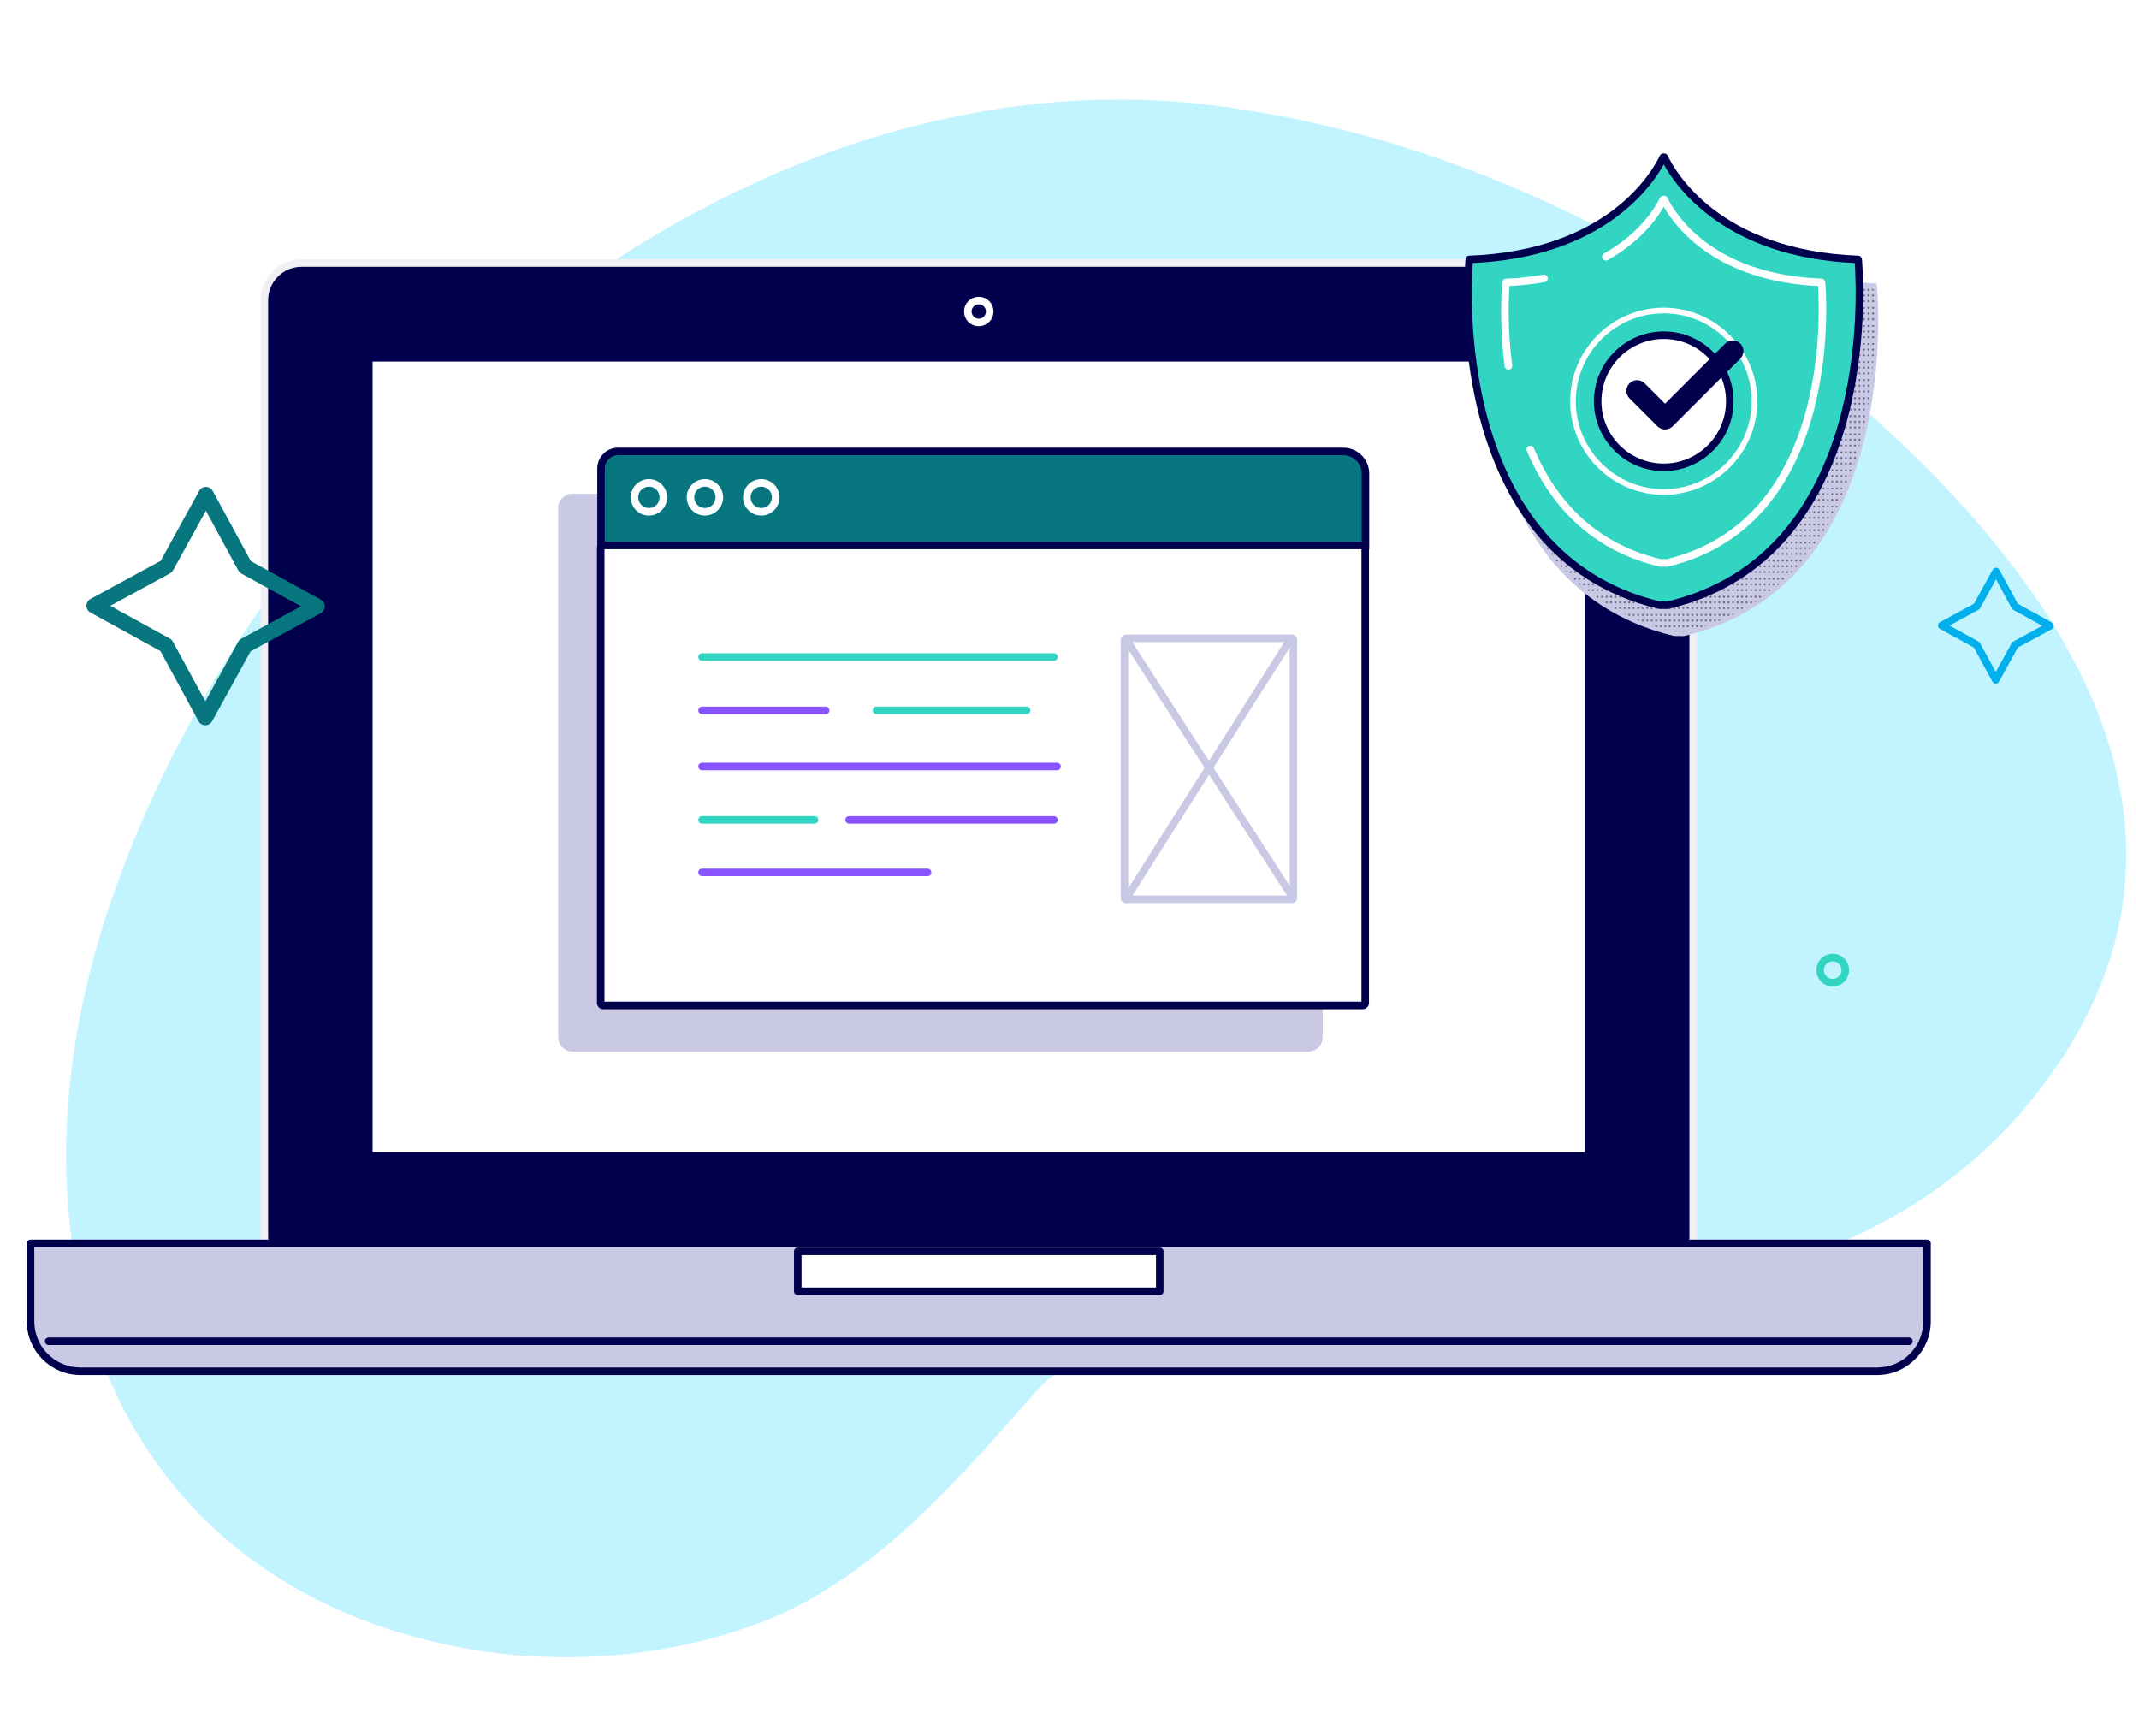<svg xmlns="http://www.w3.org/2000/svg" xmlns:xlink="http://www.w3.org/1999/xlink" id="&#x5E9;&#x5DB;&#x5D1;&#x5D4;_1" x="0px" y="0px" width="746.242px" height="605.621px" viewBox="0 0 746.242 605.621" xml:space="preserve"><pattern width="27.838" height="27.839" patternUnits="userSpaceOnUse" id="Unnamed_Pattern_4" viewBox="1.333 -29.165 27.838 27.839">	<g>		<polygon fill="none" points="1.333,-29.165 29.172,-29.165 29.172,-1.326 1.333,-1.326   "></polygon>		<g>			<defs>				<rect id="SVGID_1_" x="1.334" y="-29.165" width="27.838" height="27.839"></rect>			</defs>			<clipPath id="SVGID_2_">				<use xlink:href="#SVGID_1_"></use>			</clipPath>			<path clip-path="url(#SVGID_2_)" fill="#292947" d="M30.505-29.165c0-0.733-0.594-1.327-1.327-1.327    c-0.733,0-1.327,0.594-1.327,1.327c0,0.732,0.594,1.327,1.327,1.327C29.912-27.838,30.505-28.433,30.505-29.165"></path>			<path clip-path="url(#SVGID_2_)" fill="#292947" d="M2.667-29.165c0-0.733-0.594-1.327-1.327-1.327    c-0.733,0-1.327,0.594-1.327,1.327c0,0.732,0.594,1.327,1.327,1.327C2.073-27.838,2.667-28.433,2.667-29.165"></path>			<path clip-path="url(#SVGID_2_)" fill="#292947" d="M9.624-29.165c0-0.733-0.594-1.327-1.327-1.327s-1.327,0.594-1.327,1.327    c0,0.732,0.594,1.327,1.327,1.327S9.624-28.433,9.624-29.165"></path>			<path clip-path="url(#SVGID_2_)" fill="#292947" d="M9.624-29.165c0-0.733-0.594-1.327-1.327-1.327s-1.327,0.594-1.327,1.327    c0,0.732,0.594,1.327,1.327,1.327S9.624-28.433,9.624-29.165"></path>			<path clip-path="url(#SVGID_2_)" fill="#292947" d="M16.58-29.165c0-0.733-0.594-1.327-1.327-1.327    c-0.733,0-1.327,0.594-1.327,1.327c0,0.732,0.594,1.327,1.327,1.327C15.986-27.838,16.58-28.433,16.58-29.165"></path>			<path clip-path="url(#SVGID_2_)" fill="#292947" d="M16.58-29.165c0-0.733-0.594-1.327-1.327-1.327    c-0.733,0-1.327,0.594-1.327,1.327c0,0.732,0.594,1.327,1.327,1.327C15.986-27.838,16.58-28.433,16.58-29.165"></path>			<path clip-path="url(#SVGID_2_)" fill="#292947" d="M23.536-29.165c0-0.733-0.594-1.327-1.327-1.327s-1.327,0.594-1.327,1.327    c0,0.732,0.594,1.327,1.327,1.327S23.536-28.433,23.536-29.165"></path>			<path clip-path="url(#SVGID_2_)" fill="#292947" d="M23.536-29.165c0-0.733-0.594-1.327-1.327-1.327s-1.327,0.594-1.327,1.327    c0,0.732,0.594,1.327,1.327,1.327S23.536-28.433,23.536-29.165"></path>			<path clip-path="url(#SVGID_2_)" fill="#292947" d="M30.492-29.165c0-0.733-0.594-1.327-1.327-1.327    c-0.733,0-1.327,0.594-1.327,1.327c0,0.732,0.594,1.327,1.327,1.327C29.898-27.838,30.492-28.433,30.492-29.165"></path>			<path clip-path="url(#SVGID_2_)" fill="#292947" d="M2.654-29.165c0-0.733-0.594-1.327-1.327-1.327S0-29.898,0-29.165    c0,0.732,0.594,1.327,1.327,1.327S2.654-28.433,2.654-29.165"></path>			<path clip-path="url(#SVGID_2_)" fill="#292947" d="M30.505-1.327c0-0.732-0.594-1.326-1.327-1.326    c-0.733,0-1.327,0.594-1.327,1.326C27.852-0.594,28.445,0,29.179,0C29.912,0,30.505-0.594,30.505-1.327"></path>			<path clip-path="url(#SVGID_2_)" fill="#292947" d="M30.505-10.152c0-0.732-0.594-1.326-1.327-1.326    c-0.733,0-1.327,0.594-1.327,1.326c0,0.733,0.594,1.327,1.327,1.327C29.912-8.825,30.505-9.419,30.505-10.152"></path>			<path clip-path="url(#SVGID_2_)" fill="#292947" d="M30.505-20.555c0-0.733-0.594-1.327-1.327-1.327    c-0.733,0-1.327,0.594-1.327,1.327s0.594,1.327,1.327,1.327C29.912-19.228,30.505-19.821,30.505-20.555"></path>			<path clip-path="url(#SVGID_2_)" fill="#292947" d="M2.667-1.327c0-0.732-0.594-1.326-1.327-1.326    c-0.733,0-1.327,0.594-1.327,1.326C0.013-0.594,0.607,0,1.34,0C2.073,0,2.667-0.594,2.667-1.327"></path>			<path clip-path="url(#SVGID_2_)" fill="#292947" d="M9.624-1.327c0-0.732-0.594-1.326-1.327-1.326S6.969-2.06,6.969-1.327    C6.969-0.594,7.563,0,8.296,0S9.624-0.594,9.624-1.327"></path>			<path clip-path="url(#SVGID_2_)" fill="#292947" d="M9.624-1.327c0-0.732-0.594-1.326-1.327-1.326S6.969-2.06,6.969-1.327    C6.969-0.594,7.563,0,8.296,0S9.624-0.594,9.624-1.327"></path>			<path clip-path="url(#SVGID_2_)" fill="#292947" d="M16.58-1.327c0-0.732-0.594-1.326-1.327-1.326    c-0.733,0-1.327,0.594-1.327,1.326C13.926-0.594,14.52,0,15.252,0C15.986,0,16.58-0.594,16.58-1.327"></path>			<path clip-path="url(#SVGID_2_)" fill="#292947" d="M16.58-1.327c0-0.732-0.594-1.326-1.327-1.326    c-0.733,0-1.327,0.594-1.327,1.326C13.926-0.594,14.52,0,15.252,0C15.986,0,16.58-0.594,16.58-1.327"></path>			<path clip-path="url(#SVGID_2_)" fill="#292947" d="M23.536-1.327c0-0.732-0.594-1.326-1.327-1.326s-1.327,0.594-1.327,1.326    C20.882-0.594,21.476,0,22.209,0S23.536-0.594,23.536-1.327"></path>			<path clip-path="url(#SVGID_2_)" fill="#292947" d="M23.536-1.327c0-0.732-0.594-1.326-1.327-1.326s-1.327,0.594-1.327,1.326    C20.882-0.594,21.476,0,22.209,0S23.536-0.594,23.536-1.327"></path>			<path clip-path="url(#SVGID_2_)" fill="#292947" d="M30.492-1.327c0-0.732-0.594-1.326-1.327-1.326    c-0.733,0-1.327,0.594-1.327,1.326C27.838-0.594,28.432,0,29.165,0C29.898,0,30.492-0.594,30.492-1.327"></path>			<path clip-path="url(#SVGID_2_)" fill="#292947" d="M2.667-10.152c0-0.732-0.594-1.326-1.327-1.326    c-0.733,0-1.327,0.594-1.327,1.326c0,0.733,0.594,1.327,1.327,1.327C2.073-8.825,2.667-9.419,2.667-10.152"></path>			<path clip-path="url(#SVGID_2_)" fill="#292947" d="M9.624-10.152c0-0.732-0.594-1.326-1.327-1.326s-1.327,0.594-1.327,1.326    c0,0.733,0.594,1.327,1.327,1.327S9.624-9.419,9.624-10.152"></path>			<path clip-path="url(#SVGID_2_)" fill="#292947" d="M9.624-10.152c0-0.732-0.594-1.326-1.327-1.326s-1.327,0.594-1.327,1.326    c0,0.733,0.594,1.327,1.327,1.327S9.624-9.419,9.624-10.152"></path>			<path clip-path="url(#SVGID_2_)" fill="#292947" d="M16.58-10.152c0-0.732-0.594-1.326-1.327-1.326    c-0.733,0-1.327,0.594-1.327,1.326c0,0.733,0.594,1.327,1.327,1.327C15.986-8.825,16.58-9.419,16.58-10.152"></path>			<path clip-path="url(#SVGID_2_)" fill="#292947" d="M16.58-10.152c0-0.732-0.594-1.326-1.327-1.326    c-0.733,0-1.327,0.594-1.327,1.326c0,0.733,0.594,1.327,1.327,1.327C15.986-8.825,16.58-9.419,16.58-10.152"></path>			<path clip-path="url(#SVGID_2_)" fill="#292947" d="M23.536-10.152c0-0.732-0.594-1.326-1.327-1.326s-1.327,0.594-1.327,1.326    c0,0.733,0.594,1.327,1.327,1.327S23.536-9.419,23.536-10.152"></path>			<path clip-path="url(#SVGID_2_)" fill="#292947" d="M23.536-10.152c0-0.732-0.594-1.326-1.327-1.326s-1.327,0.594-1.327,1.326    c0,0.733,0.594,1.327,1.327,1.327S23.536-9.419,23.536-10.152"></path>			<path clip-path="url(#SVGID_2_)" fill="#292947" d="M30.492-10.152c0-0.732-0.594-1.326-1.327-1.326    c-0.733,0-1.327,0.594-1.327,1.326c0,0.733,0.594,1.327,1.327,1.327C29.898-8.825,30.492-9.419,30.492-10.152"></path>			<path clip-path="url(#SVGID_2_)" fill="#292947" d="M2.667-20.555c0-0.733-0.594-1.327-1.327-1.327    c-0.733,0-1.327,0.594-1.327,1.327s0.594,1.327,1.327,1.327C2.073-19.228,2.667-19.821,2.667-20.555"></path>			<path clip-path="url(#SVGID_2_)" fill="#292947" d="M9.624-20.555c0-0.733-0.594-1.327-1.327-1.327s-1.327,0.594-1.327,1.327    s0.594,1.327,1.327,1.327S9.624-19.821,9.624-20.555"></path>			<path clip-path="url(#SVGID_2_)" fill="#292947" d="M9.624-20.555c0-0.733-0.594-1.327-1.327-1.327s-1.327,0.594-1.327,1.327    s0.594,1.327,1.327,1.327S9.624-19.821,9.624-20.555"></path>			<path clip-path="url(#SVGID_2_)" fill="#292947" d="M16.58-20.555c0-0.733-0.594-1.327-1.327-1.327    c-0.733,0-1.327,0.594-1.327,1.327s0.594,1.327,1.327,1.327C15.986-19.228,16.58-19.821,16.58-20.555"></path>			<path clip-path="url(#SVGID_2_)" fill="#292947" d="M16.58-20.555c0-0.733-0.594-1.327-1.327-1.327    c-0.733,0-1.327,0.594-1.327,1.327s0.594,1.327,1.327,1.327C15.986-19.228,16.58-19.821,16.58-20.555"></path>			<path clip-path="url(#SVGID_2_)" fill="#292947" d="M23.536-20.555c0-0.733-0.594-1.327-1.327-1.327s-1.327,0.594-1.327,1.327    s0.594,1.327,1.327,1.327S23.536-19.821,23.536-20.555"></path>			<path clip-path="url(#SVGID_2_)" fill="#292947" d="M23.536-20.555c0-0.733-0.594-1.327-1.327-1.327s-1.327,0.594-1.327,1.327    s0.594,1.327,1.327,1.327S23.536-19.821,23.536-20.555"></path>			<path clip-path="url(#SVGID_2_)" fill="#292947" d="M30.492-20.555c0-0.733-0.594-1.327-1.327-1.327    c-0.733,0-1.327,0.594-1.327,1.327s0.594,1.327,1.327,1.327C29.898-19.228,30.492-19.821,30.492-20.555"></path>			<path clip-path="url(#SVGID_2_)" fill="#292947" d="M2.654-1.327c0-0.732-0.594-1.326-1.327-1.326S0-2.06,0-1.327    C0-0.594,0.594,0,1.327,0S2.654-0.594,2.654-1.327"></path>			<path clip-path="url(#SVGID_2_)" fill="#292947" d="M2.654-10.152c0-0.732-0.594-1.326-1.327-1.326S0-10.885,0-10.152    c0,0.733,0.594,1.327,1.327,1.327S2.654-9.419,2.654-10.152"></path>			<path clip-path="url(#SVGID_2_)" fill="#292947" d="M2.654-20.555c0-0.733-0.594-1.327-1.327-1.327S0-21.288,0-20.555    s0.594,1.327,1.327,1.327S2.654-19.821,2.654-20.555"></path>		</g>	</g></pattern><path opacity="0.4" fill="#66E4FF" d="M710.615,381.416c-95.174,121.552-297.944,45.93-349.452,104.344 c-26.372,29.908-56.06,64.698-94.27,79.677c-36.429,14.282-76.595,15.669-110.464,8.489C35.481,548.295-1.388,431.91,38.486,315.08 C91.678,159.236,255.965,15.064,424.749,36.953c88.274,11.448,168.168,54.477,228.129,108.068c0.45,0.399,0.898,0.801,1.342,1.203 C714.068,200.152,783.28,288.614,710.615,381.416"></path><g>	<path fill="#00AFEC" d="M696.255,238.5h-0.003c-0.482,0-0.919-0.265-1.149-0.688l-6.471-11.903l-11.864-6.53  c-0.424-0.232-0.681-0.674-0.681-1.154c0.002-0.479,0.263-0.92,0.683-1.15l11.904-6.468l6.532-11.868  c0.232-0.418,0.672-0.68,1.152-0.68h0.002c0.483,0.004,0.923,0.264,1.152,0.687l6.466,11.904l11.868,6.53  c0.421,0.231,0.682,0.674,0.678,1.153c0,0.482-0.262,0.924-0.685,1.151l-11.902,6.468l-6.531,11.869  C697.176,238.238,696.734,238.5,696.255,238.5 M680.136,218.237l10.1,5.558c0.221,0.121,0.399,0.302,0.521,0.525l5.505,10.13  l5.558-10.103c0.125-0.221,0.305-0.399,0.526-0.521l10.132-5.505l-10.103-5.557c-0.22-0.124-0.403-0.306-0.525-0.527l-5.498-10.129  l-5.564,10.1c-0.121,0.221-0.301,0.4-0.521,0.521L680.136,218.237z"></path>	<path fill="#31D5C2" d="M639.385,344.148c-3.145,0-5.701-2.557-5.701-5.702c0-3.142,2.557-5.697,5.701-5.697  c3.146,0,5.701,2.556,5.701,5.697C645.086,341.592,642.53,344.148,639.385,344.148 M639.385,335.374  c-1.697,0-3.074,1.378-3.074,3.072c0,1.699,1.377,3.075,3.074,3.075c1.695,0,3.076-1.376,3.076-3.075  C642.461,336.752,641.08,335.374,639.385,335.374"></path>	<path fill="#01004C" d="M586.18,436.384H96.756c-2.504,0-4.532-2.028-4.532-4.531V104.716c0-7.153,5.796-12.95,12.949-12.95  h472.589c7.15,0,12.946,5.797,12.946,12.95v327.137C590.708,434.355,588.68,436.384,586.18,436.384"></path>	<path fill="#F1EFF4" d="M586.18,437.696H96.756c-3.222,0-5.844-2.62-5.844-5.842V104.714c0-7.864,6.396-14.261,14.261-14.261  h472.589c7.864,0,14.261,6.396,14.261,14.261v327.141C592.022,435.076,589.4,437.696,586.18,437.696 M105.173,93.08  c-6.415,0-11.634,5.221-11.634,11.634v327.141c0,1.771,1.443,3.218,3.217,3.218H586.18c1.772,0,3.217-1.446,3.217-3.218V104.714  c0-6.413-5.22-11.634-11.635-11.634H105.173z"></path>	<rect x="128.678" y="124.828" fill="#FFFFFF" width="425.578" height="278.491"></rect>	<path fill="#01004C" d="M554.256,404.633H128.678c-0.725,0-1.313-0.587-1.313-1.313V124.831c0-0.726,0.588-1.313,1.313-1.313  h425.578c0.727,0,1.313,0.587,1.313,1.313v278.488C555.569,404.046,554.982,404.633,554.256,404.633 M129.992,402.006h422.951  V126.144H129.992V402.006z"></path>	<path fill="#FFFFFF" d="M341.466,113.805c-2.826,0-5.127-2.3-5.127-5.13c0-2.825,2.301-5.126,5.127-5.126  c2.829,0,5.13,2.301,5.13,5.126C346.596,111.505,344.295,113.805,341.466,113.805 M341.466,106.176c-1.38,0-2.5,1.12-2.5,2.499  c0,1.381,1.12,2.504,2.5,2.504s2.504-1.123,2.504-2.504C343.97,107.296,342.846,106.176,341.466,106.176"></path>	<path fill="#C9C9E5" d="M654.896,478.387H28.038c-9.601,0-17.386-7.785-17.386-17.387v-27.227h661.631V461  C672.283,470.602,664.498,478.387,654.896,478.387"></path>	<path fill="#01004C" d="M654.896,479.699H28.038c-10.311,0-18.698-8.389-18.698-18.699v-27.227c0-0.726,0.587-1.313,1.313-1.313  h661.631c0.726,0,1.311,0.588,1.311,1.313V461C673.594,471.311,665.207,479.699,654.896,479.699 M11.966,435.086V461  c0,8.863,7.209,16.073,16.072,16.073h626.858c8.863,0,16.074-7.21,16.074-16.073v-25.914H11.966z"></path>	<line fill="#FFFFFF" x1="16.965" y1="467.93" x2="665.972" y2="467.93"></line>	<path fill="#01004C" d="M665.972,469.244H16.965c-0.727,0-1.314-0.588-1.314-1.314s0.588-1.313,1.314-1.313h649.007  c0.725,0,1.312,0.586,1.312,1.313S666.696,469.244,665.972,469.244"></path>	<rect x="278.326" y="436.561" fill="#FFFFFF" width="126.282" height="13.942"></rect>	<path fill="#01004C" d="M404.608,451.813H278.326c-0.729,0-1.314-0.585-1.314-1.313v-13.939c0-0.726,0.585-1.314,1.314-1.314  h126.282c0.729,0,1.313,0.589,1.313,1.314V450.5C405.922,451.229,405.337,451.813,404.608,451.813 M279.638,449.187h123.659  v-11.315H279.638V449.187z"></path>	<path fill="#C9C9E5" d="M199.734,366.866h256.725c2.762,0,5.001-2.235,5.001-4.999V177.243c0-2.765-2.239-5.001-5.001-5.001  H199.734c-2.76,0-4.999,2.236-4.999,5.001v184.624C194.735,364.631,196.975,366.866,199.734,366.866"></path>	<path fill="#08767F" d="M209.686,190.291H476.38V165.21c0-4.258-3.454-7.706-7.711-7.706H215.646c-3.291,0-5.96,2.666-5.96,5.959  V190.291z"></path>	<path fill="#01004C" d="M477.688,191.604H208.371v-28.141c0-4.01,3.264-7.274,7.276-7.274h253.021c4.973,0,9.02,4.045,9.02,9.021  V191.604z M210.999,188.978h264.064V165.21c0-3.526-2.867-6.396-6.395-6.396H215.647c-2.563,0-4.648,2.086-4.648,4.649V188.978z"></path>	<path fill="#FFFFFF" d="M245.925,179.875c-3.5,0-6.351-2.854-6.351-6.361s2.851-6.361,6.351-6.361c3.501,0,6.35,2.854,6.35,6.361  S249.426,179.875,245.925,179.875 M245.925,169.777c-2.054,0-3.725,1.678-3.725,3.736c0,2.061,1.671,3.734,3.725,3.734  c2.055,0,3.725-1.674,3.725-3.734C249.649,171.455,247.979,169.777,245.925,169.777"></path>	<path fill="#FFFFFF" d="M265.588,179.875c-3.499,0-6.35-2.854-6.35-6.361s2.851-6.361,6.35-6.361c3.502,0,6.351,2.854,6.351,6.361  S269.09,179.875,265.588,179.875 M265.588,169.777c-2.055,0-3.723,1.678-3.723,3.736c0,2.061,1.668,3.734,3.723,3.734  c2.056,0,3.725-1.674,3.725-3.734C269.313,171.455,267.644,169.777,265.588,169.777"></path>	<path fill="#FFFFFF" d="M226.387,179.875c-3.5,0-6.349-2.854-6.349-6.361s2.849-6.361,6.349-6.361c3.501,0,6.352,2.854,6.352,6.361  S229.888,179.875,226.387,179.875 M226.387,169.777c-2.055,0-3.724,1.678-3.724,3.736c0,2.061,1.669,3.734,3.724,3.734  c2.054,0,3.725-1.674,3.725-3.734C230.111,171.455,228.44,169.777,226.387,169.777"></path>	<path fill="#FFFFFF" d="M210.442,350.784h264.981c0.482,0,0.872-0.391,0.872-0.87V191.17c0-0.479-0.39-0.868-0.872-0.868H210.442  c-0.481,0-0.87,0.39-0.87,0.868v158.744C209.572,350.394,209.961,350.784,210.442,350.784"></path>	<path fill="#01004C" d="M475.428,352.098H210.442c-1.203,0-2.184-0.981-2.184-2.184V191.17c0-1.203,0.98-2.183,2.184-2.183h264.985  c1.202,0,2.182,0.979,2.182,2.183v158.744C477.609,351.116,476.63,352.098,475.428,352.098 M210.886,349.47h264.097V191.617  H210.886V349.47z"></path>	<path fill="#FFFFFF" d="M450.806,313.715H392.73c-0.239,0-0.435-0.191-0.435-0.433v-90.145c0-0.242,0.195-0.434,0.435-0.434h58.075  c0.239,0,0.434,0.191,0.434,0.434v90.145C451.239,313.523,451.045,313.715,450.806,313.715"></path>	<path fill="#C9C9E5" d="M450.806,315.028H392.73c-0.965,0-1.747-0.782-1.747-1.746v-90.145c0-0.964,0.782-1.748,1.747-1.748h58.075  c0.964,0,1.746,0.784,1.746,1.748v90.145C452.552,314.246,451.77,315.028,450.806,315.028 M393.61,312.403h56.313V224.02H393.61  V312.403z"></path>	<line fill="#FFFFFF" x1="393.743" y1="224.437" x2="450.661" y2="312.563"></line>	<path fill="#C9C9E5" d="M450.661,313.874c-0.43,0-0.85-0.214-1.102-0.601l-56.919-88.124c-0.396-0.608-0.219-1.422,0.389-1.815  c0.607-0.392,1.421-0.218,1.816,0.391l56.919,88.126c0.396,0.607,0.219,1.418-0.392,1.813  C451.152,313.807,450.908,313.874,450.661,313.874"></path>	<line fill="#FFFFFF" x1="449.505" y1="224.147" x2="392.73" y2="313.718"></line>	<path fill="#C9C9E5" d="M392.73,315.028c-0.242,0-0.485-0.066-0.703-0.205c-0.613-0.387-0.795-1.197-0.405-1.811l56.774-89.568  c0.388-0.61,1.204-0.794,1.813-0.405c0.612,0.389,0.791,1.198,0.404,1.811l-56.775,89.568  C393.59,314.813,393.163,315.028,392.73,315.028"></path>	<line fill="#FFFFFF" x1="244.927" y1="229.21" x2="367.694" y2="229.21"></line>	<path fill="#31D5C2" d="M367.694,230.523H244.927c-0.728,0-1.313-0.587-1.313-1.313c0-0.726,0.585-1.313,1.313-1.313h122.768  c0.726,0,1.312,0.588,1.312,1.313C369.006,229.937,368.42,230.523,367.694,230.523"></path>	<line fill="#FFFFFF" x1="244.927" y1="247.83" x2="288.051" y2="247.83"></line>	<path fill="#8754FF" d="M288.051,249.143h-43.124c-0.726,0-1.313-0.587-1.313-1.313s0.587-1.313,1.313-1.313h43.124  c0.726,0,1.313,0.587,1.313,1.313S288.776,249.143,288.051,249.143"></path>	<line fill="#FFFFFF" x1="305.791" y1="247.83" x2="358.162" y2="247.83"></line>	<path fill="#31D5C2" d="M358.16,249.143h-52.369c-0.725,0-1.313-0.587-1.313-1.313s0.589-1.313,1.313-1.313h52.369  c0.727,0,1.313,0.587,1.313,1.313S358.887,249.143,358.16,249.143"></path>	<line fill="#FFFFFF" x1="244.927" y1="304.357" x2="323.615" y2="304.357"></line>	<path fill="#8754FF" d="M323.615,305.67h-78.688c-0.726,0-1.313-0.588-1.313-1.313c0-0.727,0.587-1.313,1.313-1.313h78.688  c0.726,0,1.313,0.587,1.313,1.313C324.929,305.082,324.341,305.67,323.615,305.67"></path>	<line fill="#FFFFFF" x1="244.927" y1="267.411" x2="368.775" y2="267.411"></line>	<path fill="#8754FF" d="M368.775,268.726H244.927c-0.726,0-1.313-0.589-1.313-1.314s0.587-1.313,1.313-1.313h123.849  c0.727,0,1.313,0.588,1.313,1.313S369.502,268.726,368.775,268.726"></path>	<line fill="#FFFFFF" x1="244.927" y1="286.031" x2="284.168" y2="286.031"></line>	<path fill="#31D5C2" d="M284.168,287.346h-39.241c-0.726,0-1.313-0.587-1.313-1.314c0-0.725,0.587-1.313,1.313-1.313h39.241  c0.725,0,1.313,0.588,1.313,1.313C285.48,286.759,284.893,287.346,284.168,287.346"></path>	<line fill="#FFFFFF" x1="296.24" y1="286.031" x2="367.694" y2="286.031"></line>	<path fill="#8754FF" d="M367.694,287.346H296.24c-0.727,0-1.314-0.587-1.314-1.314c0-0.725,0.588-1.313,1.314-1.313h71.454  c0.726,0,1.312,0.588,1.312,1.313C369.006,286.759,368.42,287.346,367.694,287.346"></path>	<path fill="#FFFFFF" d="M308.928,265.337c0.087-2.519-0.08-5.081-0.519-7.662C308.848,260.256,309.015,262.818,308.928,265.337"></path>	<path fill="#C9C9E5" d="M653.52,100.177c-49.57-1.869-65.308-30.88-67.548-35.599h-0.335c-2.242,4.721-17.98,33.729-67.55,35.599  c0,0-10.514,102.083,66.203,120.417h3.026C664.031,202.26,653.52,100.177,653.52,100.177"></path>	<path fill="#C9C9E5" d="M587.473,221.906l-3.488-0.037c-76.942-18.385-67.31-120.794-67.201-121.826l0.116-1.136l1.142-0.042  c48.325-1.823,63.797-29.35,66.407-34.851l0.356-0.751h1.998l0.356,0.754c2.608,5.498,18.074,33.024,66.409,34.848l1.141,0.042  l0.116,1.136c0.106,1.032,9.739,103.441-67.201,121.826L587.473,221.906z M584.445,219.28h2.716  c70.264-16.92,65.963-106.69,65.146-117.839c-44.68-2.084-61.806-25.871-66.503-34.332c-4.702,8.461-21.83,32.248-66.503,34.332  C518.488,112.59,514.209,202.365,584.445,219.28"></path>	<g opacity="0.65">		<g>			<defs>				<rect id="SVGID_3_" x="517.602" y="64.578" width="136.404" height="156.012"></rect>			</defs>			<clipPath id="SVGID_4_">				<use xlink:href="#SVGID_3_"></use>			</clipPath>			<pattern id="SVGID_5_" xlink:href="#Unnamed_Pattern_4" patternTransform="matrix(0.225 0 0 -0.225 -5627.662 -4382.577)">			</pattern>			<path clip-path="url(#SVGID_4_)" fill="url(#SVGID_5_)" d="M653.52,100.177c-49.57-1.869-65.308-30.88-67.548-35.599h-0.335    c-2.242,4.721-17.98,33.729-67.55,35.599c0,0-10.514,102.083,66.203,120.417h3.026C664.031,202.26,653.52,100.177,653.52,100.177    "></path>		</g>	</g>	<path fill="#31D5C2" d="M648.271,90.504c-49.658-1.871-65.422-30.932-67.663-35.662l-0.338,0.004  c-2.244,4.727-18.007,33.787-67.664,35.658c0,0-10.532,102.259,66.314,120.624h3.034  C658.802,192.763,648.271,90.504,648.271,90.504"></path>	<path fill="#01004C" d="M581.955,212.442h-3.034c-0.1,0-0.202-0.013-0.302-0.036c-77.079-18.417-67.427-121-67.32-122.035  c0.068-0.653,0.603-1.154,1.259-1.179c48.416-1.826,63.911-29.403,66.525-34.912c0.218-0.459,0.679-0.751,1.188-0.751h0.338  c0.509,0,0.97,0.292,1.189,0.751c2.609,5.509,18.087,33.083,66.523,34.912c0.652,0.024,1.188,0.525,1.256,1.179  c0.107,1.035,9.76,103.618-67.316,122.035C582.16,212.43,582.059,212.442,581.955,212.442 M579.081,209.815h2.719  c70.362-16.942,66.075-106.887,65.26-118.05c-44.776-2.085-61.921-25.922-66.62-34.393c-4.704,8.469-21.855,32.308-66.621,34.393  C513.003,102.929,508.714,192.873,579.081,209.815"></path>	<path fill="#31D5C2" d="M533.893,156.821c7.458,17.565,20.992,33.741,45.316,39.554h2.461c62.336-14.896,53.794-97.85,53.794-97.85  c-40.282-1.518-53.069-25.092-54.885-28.928h-0.278c-1.128,2.382-6.493,12.385-20.051,19.98"></path>	<path fill="#FFFFFF" d="M581.669,197.686h-2.46c-0.103,0-0.204-0.011-0.305-0.035c-21.49-5.134-37.041-18.698-46.22-40.316  c-0.283-0.668,0.025-1.439,0.694-1.719c0.665-0.287,1.438,0.025,1.722,0.693c8.815,20.758,23.705,33.795,44.265,38.752h2.144  c56.421-13.613,53.431-85.368,52.738-95.273c-35.624-1.732-49.69-20.432-53.81-27.633c-2.388,4.162-8.127,12.17-19.547,18.57  c-0.628,0.352-1.431,0.133-1.787-0.504c-0.356-0.632-0.132-1.432,0.505-1.788c13.363-7.489,18.591-17.474,19.506-19.397  c0.218-0.459,0.679-0.748,1.185-0.748h0.276c0.509,0,0.971,0.289,1.188,0.748c2.104,4.444,14.601,26.702,53.748,28.176  c0.654,0.025,1.191,0.528,1.257,1.18c0.087,0.84,7.937,84.271-54.795,99.26C581.873,197.675,581.771,197.686,581.669,197.686"></path>	<path fill="#31D5C2" d="M538.664,97.113c-4.046,0.737-8.455,1.229-13.25,1.412c0,0-1.314,12.743,0.845,29.137"></path>	<path fill="#FFFFFF" d="M526.257,128.977c-0.648,0-1.212-0.48-1.3-1.143c-2.153-16.357-0.862-29.314-0.85-29.439  c0.067-0.655,0.602-1.158,1.258-1.184c4.529-0.169,8.926-0.635,13.063-1.389c0.695-0.119,1.397,0.34,1.527,1.057  c0.129,0.714-0.344,1.397-1.058,1.527c-3.904,0.71-8.027,1.175-12.271,1.381c-0.25,3.449-0.815,14.424,0.937,27.703  c0.096,0.718-0.412,1.381-1.13,1.477C526.373,128.973,526.313,128.977,526.257,128.977"></path>	<path fill="#31D5C2" d="M612.099,139.989c0,17.485-14.173,31.658-31.659,31.658c-17.485,0-31.662-14.173-31.662-31.658  c0-17.488,14.177-31.66,31.662-31.66C597.926,108.329,612.099,122.501,612.099,139.989"></path>	<path fill="#FFFFFF" d="M580.439,172.632c-17.999,0-32.646-14.644-32.646-32.643c0-18.003,14.646-32.646,32.646-32.646  c18,0,32.644,14.644,32.644,32.646C613.083,157.988,598.439,172.632,580.439,172.632 M580.439,109.312  c-16.91,0-30.676,13.763-30.676,30.678c0,16.913,13.766,30.674,30.676,30.674c16.916,0,30.675-13.761,30.675-30.674  C611.114,123.074,597.355,109.312,580.439,109.312"></path>	<path fill="#FFFFFF" d="M603.492,139.989c0,12.731-10.32,23.054-23.053,23.054c-12.734,0-23.055-10.322-23.055-23.054  s10.32-23.055,23.055-23.055C593.172,116.935,603.492,127.258,603.492,139.989"></path>	<path fill="#01004C" d="M580.439,164.356c-13.437,0-24.366-10.932-24.366-24.367c0-13.438,10.93-24.368,24.366-24.368  c13.435,0,24.365,10.931,24.365,24.368C604.805,153.425,593.874,164.356,580.439,164.356 M580.439,118.247  c-11.987,0-21.741,9.753-21.741,21.742c0,11.987,9.754,21.74,21.741,21.74c11.986,0,21.738-9.753,21.738-21.74  C602.178,128,592.426,118.247,580.439,118.247"></path>	<path fill="#01004C" d="M580.892,149.827c-0.948,0-1.903-0.361-2.631-1.091l-9.752-9.751c-1.452-1.454-1.452-3.808,0-5.262  c1.454-1.453,3.81-1.453,5.26,0l7.123,7.122l20.995-20.996c1.453-1.451,3.808-1.451,5.259,0c1.458,1.455,1.458,3.809,0,5.261  l-23.623,23.626C582.797,149.466,581.844,149.827,580.892,149.827"></path>	<path fill="#08767F" d="M71.634,253.02h-0.008c-0.993,0-1.891-0.543-2.364-1.412l-13.304-24.477l-24.397-13.426  c-0.867-0.48-1.397-1.387-1.397-2.373c0.003-0.985,0.542-1.895,1.404-2.368l24.476-13.3l13.433-24.4  c0.479-0.859,1.381-1.398,2.37-1.398h0.004c0.992,0.006,1.898,0.543,2.368,1.413l13.296,24.477l24.403,13.426  c0.867,0.476,1.403,1.388,1.394,2.372c0,0.992-0.537,1.899-1.408,2.369l-24.475,13.299L74,251.625  C73.525,252.482,72.619,253.02,71.634,253.02 M38.488,211.355l20.767,11.428c0.453,0.251,0.822,0.621,1.071,1.08l11.32,20.829  l11.429-20.773c0.254-0.452,0.627-0.821,1.081-1.067l20.834-11.319l-20.774-11.427c-0.452-0.254-0.83-0.629-1.076-1.083  l-11.311-20.828l-11.44,20.767c-0.248,0.453-0.615,0.824-1.068,1.071L38.488,211.355z"></path></g></svg>